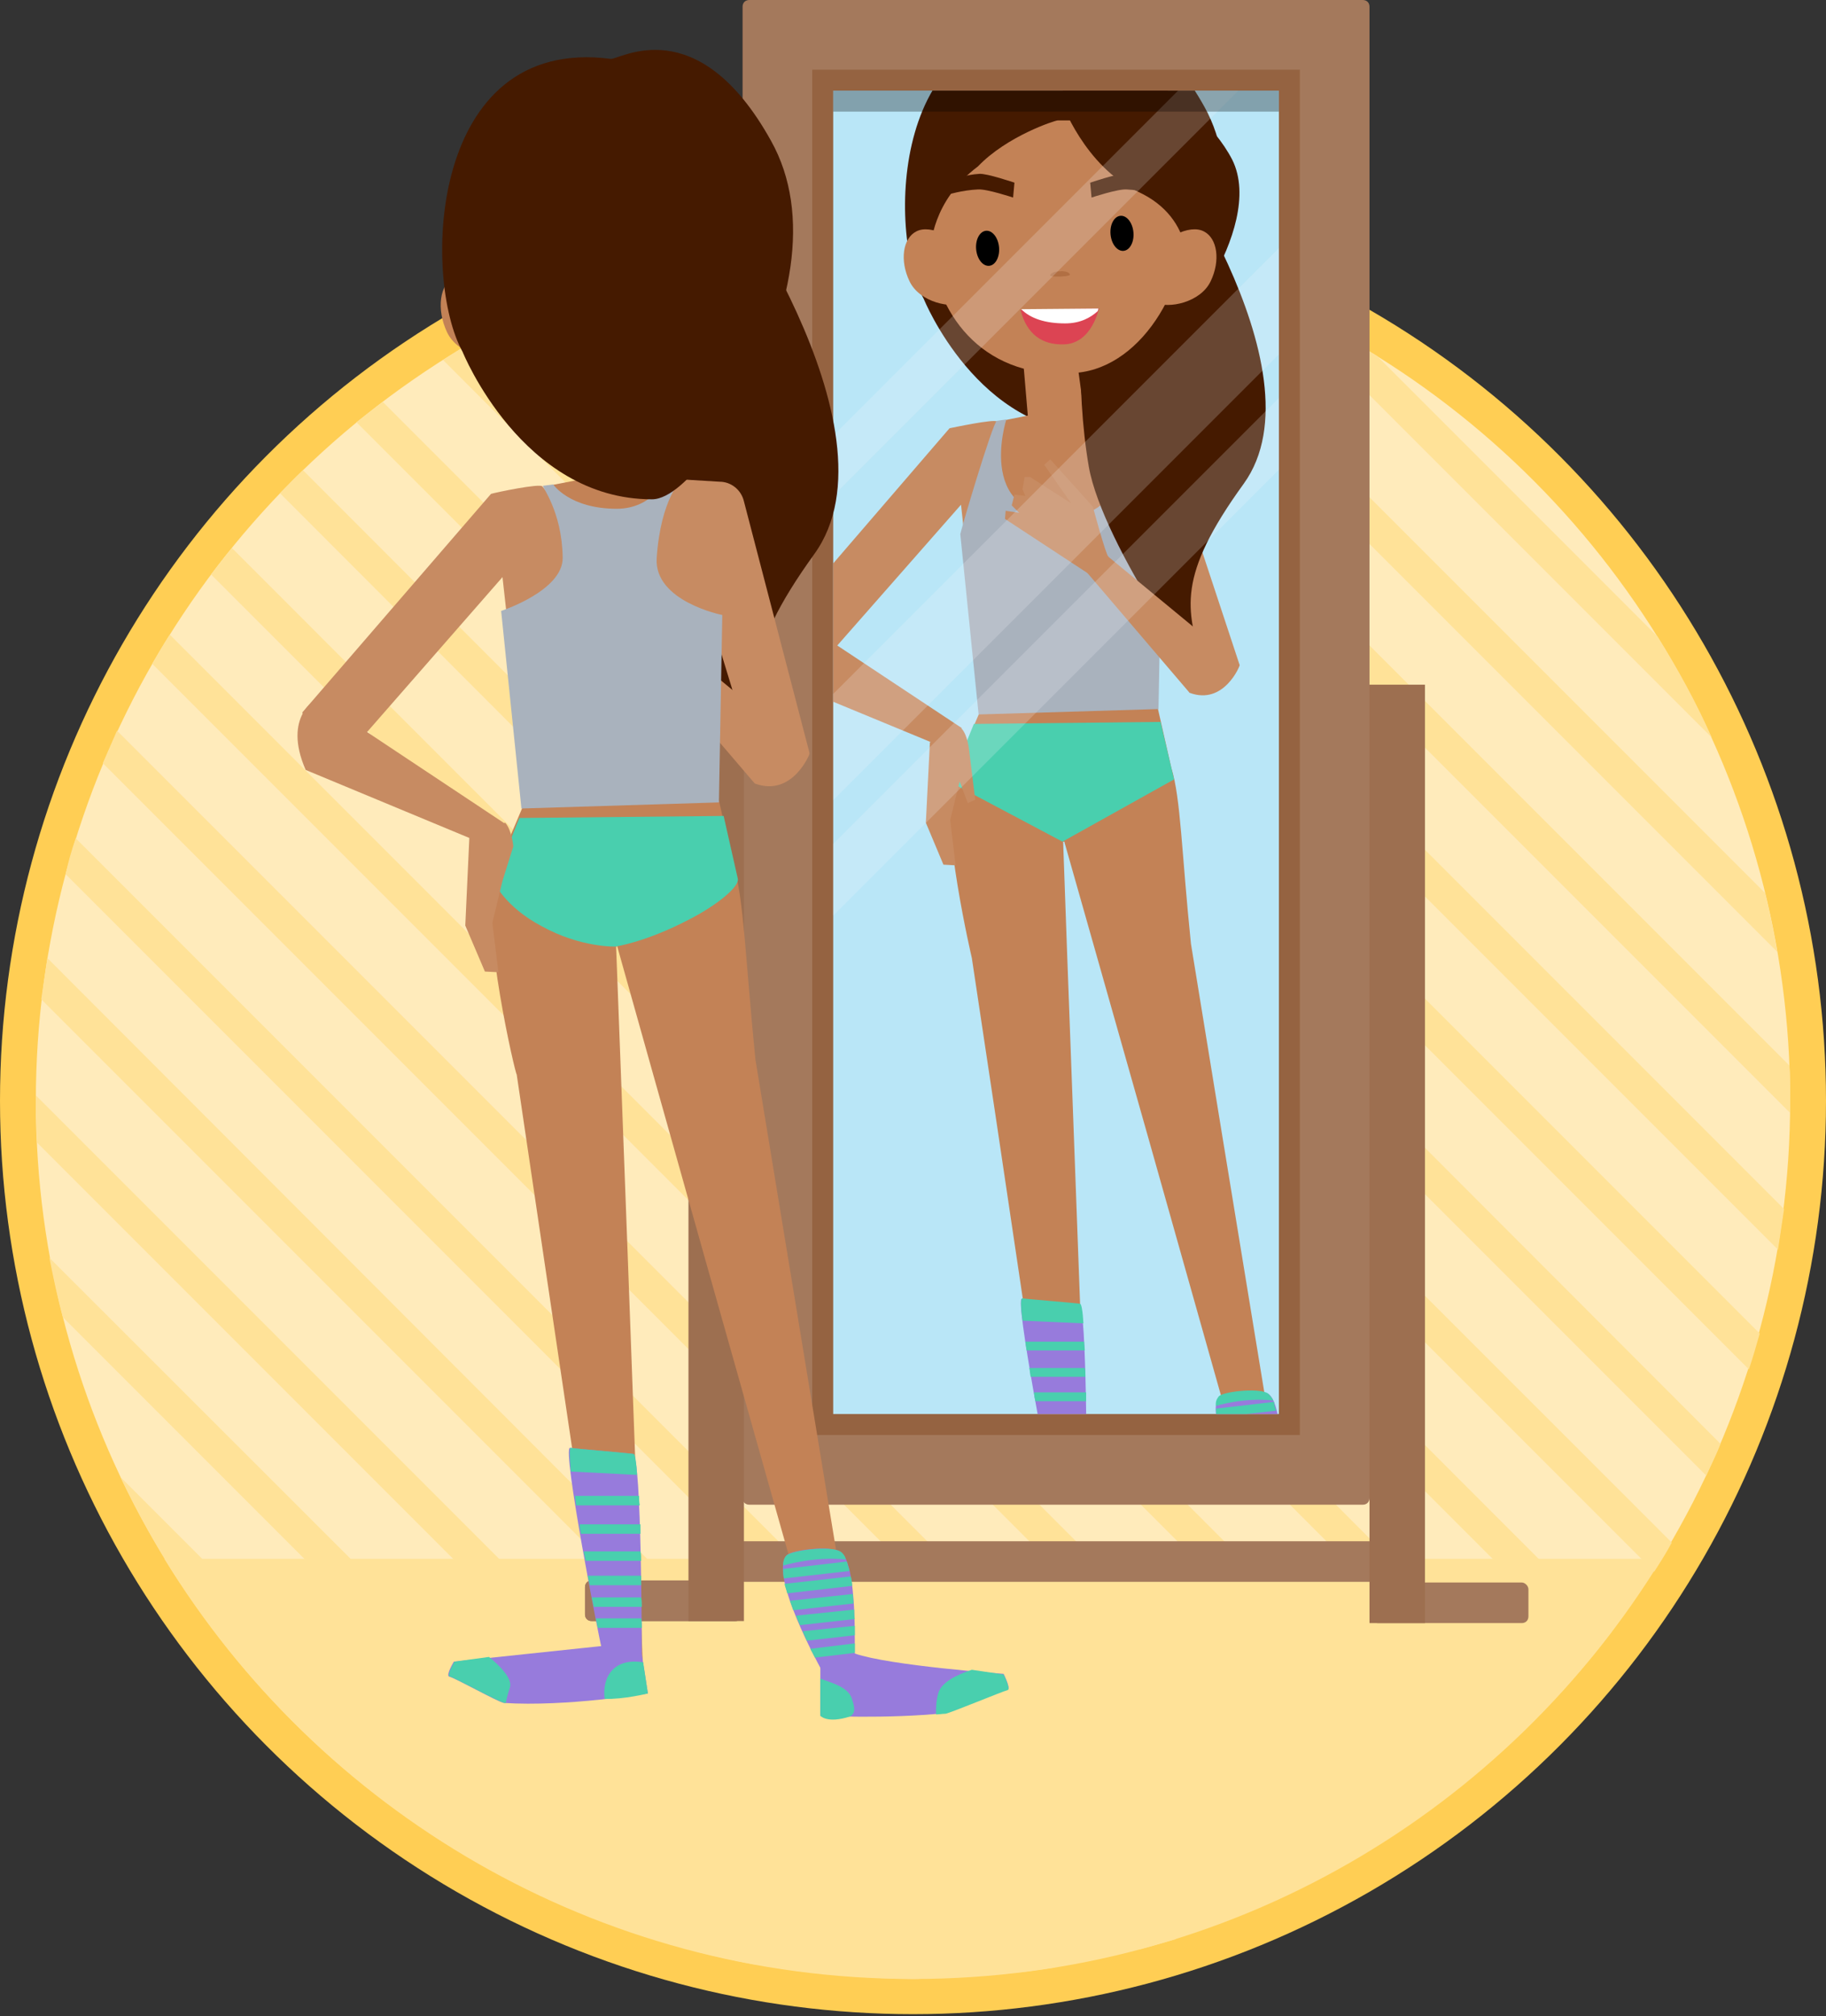 <svg version="1.1" id="img" xmlns="http://www.w3.org/2000/svg" xmlns:xlink="http://www.w3.org/1999/xlink" x="0px" y="0px" width="270px" height="298px" viewBox="0 0 270 298" xml:space="preserve"><rect x="0" y="0" width="270" height="298" fill="#333333" stroke="none"/><style type="text/css">.st0{fill:#FFCE54;} .st1{fill:#FFEBBB;} .st2{fill:#FFE298;} .st3{fill:#A4795C;} .st4{fill:#956341;} .st5{fill:#B9E6F7;} .st6{clip-path:url(#XMLID_45_);} .st7{fill:#C38256;} .st8{fill:#C78B62;} .st9{fill:#451A00;} .st10{fill:#977BDC;} .st11{fill:#A9B2BD;} .st12{fill:#B16F43;} .st13{fill:#DC4453;} .st14{fill:#FFFFFF;} .st15{fill:#49CFAE;} .st16{opacity:0.2;fill:#F6F7FA;} .st17{opacity:0.3;} .st18{fill:#9D6F50;}</style><g id="XMLID_1939_"><g id="XMLID_1940_"><circle id="XMLID_1941_" class="st0" cx="135" cy="162.7" r="135"/><circle id="XMLID_1942_" class="st1" cx="135" cy="162.7" r="129.7"/><g id="XMLID_1943_"><g id="XMLID_1944_"><g id="XMLID_1945_"><path id="XMLID_1946_" class="st2" d="M26.7 234.1L63.6 271c5 3.3 10.3 6.3 15.8 8.9l-61.6-61.6c2.6 5.5 5.6 10.8 8.9 15.8z"/><path id="XMLID_1947_" class="st2" d="M9.3 194.7l93.8 93.8c2.9.7 5.8 1.4 8.8 1.9L7.3 185.9c.6 3 1.2 5.9 2 8.8z"/><path id="XMLID_1948_" class="st2" d="M5.3 161.9v.8c0 2.1.1 4.1.2 6.2l123.4 123.4c2.1.1 4.1.2 6.2.2h.8L5.3 161.9z"/><path id="XMLID_1949_" class="st2" d="M6.1 147.7L150 291.6c2-.2 4-.5 6-.8L7 141.6c-.3 2-.6 4-.9 6.1z"/><path id="XMLID_1950_" class="st2" d="M9.7 129.2l158.9 158.9c1.8-.5 3.6-1 5.3-1.5L11.2 123.9c-.6 1.7-1.1 3.5-1.5 5.3z"/><path id="XMLID_1951_" class="st2" d="M15.2 112.8l169.7 169.7 4.8-2.1L17.3 108l-2.1 4.8z"/><path id="XMLID_1952_" class="st2" d="M22.5 98.1l177.1 177.1c1.4-.8 2.9-1.7 4.3-2.6L25.1 93.8c-.9 1.4-1.8 2.9-2.6 4.3z"/><path id="XMLID_1953_" class="st2" d="M31.2 84.9l181.6 181.6 3.9-3L34.3 81c-1.1 1.3-2.1 2.6-3.1 3.9z"/><path id="XMLID_1954_" class="st2" d="M224.7 256.4c1.2-1.1 2.3-2.3 3.4-3.4L44.8 69.5c-1.2 1.1-2.3 2.3-3.4 3.4l183.3 183.5z"/><path id="XMLID_1955_" class="st2" d="M52.7 62.4L235.3 245c1-1.3 2-2.5 3-3.8L56.6 59.4l-3.9 3z"/><path id="XMLID_1956_" class="st2" d="M65.5 53.2l179.1 179.1c.9-1.4 1.8-2.8 2.6-4.3L69.7 50.6c-1.4.8-2.8 1.7-4.2 2.6z"/><path id="XMLID_1957_" class="st2" d="M79.6 45.4l172.7 172.7c.7-1.6 1.5-3.1 2.1-4.7L84.4 43.2c-1.6.7-3.2 1.4-4.8 2.2z"/><path id="XMLID_1958_" class="st2" d="M95.4 39.2l163.2 163.2c.6-1.8 1.1-3.5 1.6-5.3L100.7 37.6c-1.8.5-3.6 1-5.3 1.6z"/><path id="XMLID_1959_" class="st2" d="M113.1 34.9l149.8 149.8.9-6L119.1 34c-2.1.2-4.1.5-6 .9z"/><path id="XMLID_1960_" class="st2" d="M135 33h-1.8l131.5 131.5v-1.8c0-1.7 0-3.4-.1-5.2L140.2 33.1c-1.8-.1-3.5-.1-5.2-.1z"/><path id="XMLID_1961_" class="st2" d="M157 34.9l105.8 105.8c-.5-2.9-1.1-5.8-1.8-8.7l-95.4-95.4c-2.8-.6-5.7-1.2-8.6-1.7z"/><path id="XMLID_1962_" class="st2" d="M188.7 44.6l64.4 64.4c-2.3-5.2-5-10.1-8-14.9l-41.5-41.5c-4.7-2.9-9.7-5.6-14.9-8z"/></g></g></g><path id="XMLID_1963_" class="st2" d="M135 292.5c46.9 0 87.9-24.8 110.7-62.1H24.3c22.8 37.2 63.8 62.1 110.7 62.1z"/></g><g id="XMLID_1964_"><g id="XMLID_1965_"><path id="XMLID_2676_" class="st3" d="M201.5 222.4h-90.7c-.6 0-1-.4-1-1V1c0-.6.4-1 1-1h90.7c.6 0 1 .4 1 1v220.4c0 .6-.4 1-1 1z"/><path id="XMLID_2675_" class="st3" d="M203.3 227.8h-94.1c-.6 0-1 .4-1 1v4c0 .6.4 1 1 1h94.1c.6 0 1-.4 1-1v-4c0-.6-.5-1-1-1z"/><path id="XMLID_2674_" class="st3" d="M108.6 233.6H87.5c-.6 0-1 .4-1 1v4c0 .6.4 1 1 1h21.2c.6 0 1-.4 1-1v-4c-.1-.6-.5-1-1.1-1z"/><path id="XMLID_2673_" class="st3" d="M108.6 233.6H87.5c-.6 0-1 .4-1 1v4c0 .6.4 1 1 1h21.2c.6 0 1-.4 1-1v-4c-.1-.6-.5-1-1.1-1z"/><path id="XMLID_2672_" class="st3" d="M225 233.9h-21.2c-.6 0-1 .4-1 1v4c0 .6.4 1 1 1H225c.6 0 1-.4 1-1v-4c0-.5-.5-1-1-1z"/><path id="XMLID_2671_" class="st4" d="M120.1 10.3h72.1v201.8h-72.1z"/><path id="XMLID_2670_" class="st5" d="M123.2 13.4h65.9V209h-65.9z"/><g id="XMLID_1966_"><defs><path id="XMLID_2620_" d="M123.2 13.4h65.9V209h-65.9z"/></defs><clipPath id="XMLID_45_"><use xlink:href="#XMLID_2620_" overflow="visible"/></clipPath><g id="XMLID_2621_" class="st6"><path id="XMLID_1968_" class="st7" d="M140.7 115l4.4-10.3h26.1l2 8.8c1.4 4.5 1.5 12.4 2.9 26l4.7 28.8 9 54.9-4 1.7-16-56.7-7.8-27.5-4.6-16.2v-.1h-.2l.6 16.8.9 24.3 2.1 56.9-4.9.9-8.5-57.1-3.7-24.6s-4.6-19.6-3-26.6z"/><path id="XMLID_2668_" class="st8" d="M171.3 62l12 36.3-7.4 4.1-6.6-34.7z"/><path id="XMLID_2667_" class="st9" d="M156.5 4.8c1.1.1 11.7-6.8 21.6 11 5.5 9.9 2.9 23.2-4.5 36.4 0 0-6.8 11.8-11.5 11.8-17.5 0-25.5-19.8-25.5-19.8-5.5-9.8-4.7-42.6 19.9-39.4z"/><path id="XMLID_2666_" class="st10" d="M160.7 219.7l.8 5.3s-8.3 5.4-15.9 9.1c-.6.3-7.4.3-8.2.5-.5.1-.4-2.1-.4-2.1s19-14 18.3-13.8c-.1 0-5.3-27-4.2-26.7.5.1 8 .7 8.5.8 1.1.1 1.1 26.9 1.1 26.9z"/><path id="XMLID_2665_" class="st10" d="M184.8 221.6v6.5s8.1 1.9 16 3.2c.7.1 8.2-.8 9-.8.5 0 0-2.1 0-2.1s-15.5-6.9-20.3-8.6c-.1 0 .5-12.3-2-13.8-1.4-.8-6.6-.2-7.2.5-2.5 2.5 4.5 15.1 4.5 15.1z"/><path id="XMLID_2664_" class="st7" d="M160.5 62.5l-3-22h-7.3l1.8 21.2 5.2 6.7z"/><path id="XMLID_2663_" class="st7" d="M163.6 61.4s4.7 11.8.2 13.7c-20.5 8.5-16.6-12.8-15.7-12.9 1.1-.2 7.4-1.5 7.4-1.5l8.1.7z"/><path id="XMLID_2662_" class="st8" d="M140.4 63.3L115 92.8l2.7 6.6 4-1.6 20.4-23.2.8 7.4s6.3-17.9 4.5-19.7c-.4-.4-6.5.9-7 1z"/><path id="XMLID_2661_" class="st8" d="M115.4 100.5l25.9 10.7.9-3.6L117 90.9s-4.8 2.4-1.6 9.6z"/><path id="XMLID_2660_" class="st11" d="M147.4 62.2l1.4-.2s-5 15.5 10.2 14.1c9.7-.9 5.2-15 5.2-15l1.8.2c.7.1 5.8 16.6 5.8 16.6l-.5 26.9-26.6.8L142 79c-.2.2 4.8-16.6 5.4-16.8z"/><path id="XMLID_2659_" class="st9" d="M170.5 20.1c-.6-1.2 25.6 34.5 13.4 51.4-10 13.8-8.4 18.6-6.2 26.3 1.9 6.7-14.7-17.3-16.7-28.8s-1.6-27.7 1.5-35c3.1-7.4 9.8-10.1 8-13.9z"/><path id="XMLID_2658_" class="st7" d="M144.6 24.6c4.3-4.5 11.4-6.8 11.8-6.8 11.4 0 12-.5 17.9 10.9.3.6.7 1 1.1 1.2v.2c1 11.3-6.2 24.1-16.2 25-13.3 1.2-20.6-8.1-21.6-18.1 0-.6.2-7.3 7-12.4z"/><g id="XMLID_1969_"><ellipse id="XMLID_2657_" transform="rotate(174.867 146.015 36.7) scale(1)" cx="146" cy="36.7" rx="1.7" ry="2.6"/><ellipse id="XMLID_2656_" transform="matrix(-.996 .089 -.089 -.996 334.208 54.085)" cx="165.9" cy="34.5" rx="1.7" ry="2.6"/><path id="XMLID_2655_" class="st12" d="M155.3 40.7c0 .3 2.9.2 2.9-.1 0-.3-.7-.6-1.5-.5-.8 0-1.4.3-1.4.6z"/><path id="XMLID_2654_" class="st9" d="M161.2 27l.2 2.2s3.9-1.3 5.2-1.2c2.3.1 4.6.8 4.6.8l-.7-2.2s-2.1-.8-4.1-.9c-1.1-.1-5.2 1.3-5.2 1.3z"/><path id="XMLID_2653_" class="st9" d="M150 27l-.2 2.2s-3.9-1.3-5.2-1.2c-2.3.1-4.6.8-4.6.8l.7-2.2s2.1-.8 4.1-.9c1.1-.1 5.2 1.3 5.2 1.3z"/><path id="XMLID_2652_" class="st13" d="M157.3 50.9c-3.2.1-5.5-1.5-6.4-5.1l11.6-.2c0-.1-1 5.2-5.2 5.3z"/><path id="XMLID_2651_" class="st14" d="M151 45.7c1.4 1.4 3.6 2.1 6.5 2.1 2.3 0 3.8-.9 4.8-1.8.1-.2.1-.4.1-.4l-11.4.1z"/></g><path id="XMLID_2649_" class="st7" d="M143.2 38.2c1.5 3.1 1.7 5.5-.4 6.5s-6.8 0-8.3-3.1c-1.5-3.1-1-6.4 1-7.4 2.1-1.1 6.2.9 7.7 4z"/><path id="XMLID_2648_" class="st9" d="M156.9 14.9s3.4 9.7 11.5 13.5c8.1 3.8 8.3 12 5.9 18-2.5 6.1 13.1-12.4 7.9-22.8-5.3-10.3-24.2-21.1-25.3-8.7z"/><path id="XMLID_2647_" class="st8" d="M175.9 102.4L160.2 84l3.1-2.2 20 16.5c.1 0-2.3 6-7.4 4.1z"/><path id="XMLID_2646_" class="st8" d="M163.9 82.3c-.4-.3-2.3-7.4-2.3-7.4l-6.3-7-.9.8 4 5.7-6.1-3.9h-.8l-.3 1.8.4 1-1.6-.2-.4 1.6 1.1 1.1-2-.3-.1 1.2 12.5 8.2 2.8-2.6z"/><path id="XMLID_2645_" class="st15" d="M157.1 124.4l16.5-9.2-2-8.5-27.6.3-3.5 8.6z"/><path id="XMLID_2644_" class="st8" d="M142.2 107.7c.9 1 1.1 3.2 1.1 3.2l.9 7.3-1.1.5-1.2-3.2-1.4 5.7.8 6.7-1.8-.1-2.6-6.2.6-11.9 4.7-2z"/><path id="XMLID_1970_" class="st15" d="M140.8 229.7c1.9.3 4.2 1 4.5 2.2.2.9.4 1.6.6 2.1-.1 0-.1.1-.2.1-.6.3-7.4.3-8.2.5-.5.1-.4-2.1-.4-2.1s1.5-1.2 3.7-2.8z"/><path id="XMLID_1971_" class="st15" d="M160.9 220.8l.7 4.2s-1.2.8-3.2 2c-.4-3.1 1.2-5.1 2.5-6.2z"/><path id="XMLID_1972_" class="st15" d="M151.2 191.9c.5.1 8 .7 8.5.8.2 0 .4 1.1.5 2.9l-9-.4c-.3-2.1-.3-3.4 0-3.3z"/><path id="XMLID_1973_" class="st15" d="M180.2 206.4c.6-.7 5.7-1.3 7.2-.5.3.2.6.6.9 1.1-4.4-.5-8.5.8-8.5.8-.1-.6.1-1 .4-1.4z"/><path id="XMLID_1974_" class="st15" d="M184.8 223c1 .4 2.6 1.4 3.1 3.2.3 1.1.5 2 .6 2.6-2.3-.5-3.8-.8-3.8-.8l.1-5z"/><path id="XMLID_1975_" class="st15" d="M200.5 228.5c.8-1.5 3.3-1.9 5.2-1.9 2.4 1 4 1.8 4 1.8s.5 2.2 0 2.1c-.8 0-8.3.9-9 .8-.4-.1-.8-.1-1.3-.2.3-.8.6-1.7 1.1-2.6z"/><path id="XMLID_1976_" class="st15" d="M160.4 199.6h-8.6c-.1-.4-.1-.9-.2-1.3h8.7c0 .4.1.9.1 1.3z"/><path id="XMLID_1977_" class="st15" d="M160.5 203.5h-8.1c-.1-.4-.1-.9-.2-1.3h8.2c.1.4.1.9.1 1.3z"/><path id="XMLID_1978_" class="st15" d="M160.6 207.1h-7.5c-.1-.4-.2-.9-.2-1.3h7.7v1.3z"/><path id="XMLID_1979_" class="st15" d="M160.6 210.4h-7c-.1-.4-.2-.9-.2-1.3h7.2v1.3z"/><path id="XMLID_1980_" class="st15" d="M160.7 213.4h-6.4c-.1-.4-.2-.8-.2-1.3h6.7c-.1.4-.1.8-.1 1.3z"/><path id="XMLID_1981_" class="st15" d="M160.7 216.2h-5.9c-.1-.4-.2-.8-.3-1.3h6.2v1.3z"/><path id="XMLID_1982_" class="st15" d="M188.7 208.5l-8.8 1c-.1-.5-.1-.9-.1-1.3l8.6-1c0 .4.1.8.3 1.3z"/><path id="XMLID_1983_" class="st15" d="M188.8 209.2c.1.4.1.8.2 1.3l-8.7 1c-.1-.4-.2-.9-.3-1.3l8.8-1z"/><path id="XMLID_1984_" class="st15" d="M189.1 211.6c0 .4.1.9.1 1.3l-8.1.9c-.2-.4-.3-.8-.5-1.2l8.5-1z"/><path id="XMLID_1985_" class="st15" d="M189.3 213.7c0 .4 0 .9.1 1.3l-7.4.8c-.2-.4-.4-.8-.5-1.2l7.8-.9z"/><path id="XMLID_1986_" class="st15" d="M189.4 215.9v1.3l-6.5.7-.6-1.2 7.1-.8z"/><path id="XMLID_1987_" class="st15" d="M189.4 218.3v1.3l-5.4.6-.6-1.2 6-.7z"/><path id="XMLID_2625_" class="st7" d="M170.3 38.2c-1.5 3.1-1.7 5.5.4 6.5s6.8 0 8.3-3.1c1.5-3.1 1-6.4-1-7.4-2.1-1.1-6.2.9-7.7 4z"/><path id="XMLID_2624_" transform="rotate(-45.001 156.567 77.047)" class="st16" d="M65.3 71.5h182.5v11.1H65.3z"/><path id="XMLID_2623_" transform="rotate(-45.001 154.284 98.963)" class="st16" d="M63 95.2h182.5v7.5H63z"/><path id="XMLID_2622_" transform="rotate(-45.001 141.214 50.885)" class="st16" d="M50 47.7h182.5V54H50z"/></g></g><path id="XMLID_2618_" class="st17" d="M123.2 13.4h65.9v3.1h-65.9z"/><path id="XMLID_2617_" class="st18" d="M202.5 101.2h8.2v138.7h-8.2z"/><path id="XMLID_2616_" class="st18" d="M101.8 100.9h8.2v138.7h-8.2z"/></g><g id="XMLID_6_"><path id="XMLID_2614_" class="st9" d="M105.7 25.5c-.6-1.3 28.1 37.9 14.7 56.4-10.9 15.1-9.2 20.4-6.8 28.8 2.1 7.3-16.1-19-18.3-31.6-2.2-12.6-1.8-30.3 1.7-38.4 3.3-8 10.6-11 8.7-15.2z"/><path id="XMLID_2613_" class="st7" d="M98.1 70.9s5.1 13 .2 15c-22.4 9.3-18.2-14-17.3-14.1 1.2-.2 8.2-1.6 8.2-1.6l8.9.7z"/><path id="XMLID_2612_" class="st7" d="M94.7 72.1l-3.3-24.2h-8l2 23.2 5.7 7.5z"/><path id="XMLID_2611_" class="st7" d="M75.7 45.3c1.6 3.4 1.8 6.1-.5 7.2-2.3 1.1-7.5 0-9.1-3.4-1.6-3.4-1.1-7.1 1.1-8.2 2.3-1.1 6.8 1 8.5 4.4z"/><path id="XMLID_2610_" class="st8" d="M111.6 115.8L94.4 95.7l3.4-2.4 21.9 18.1c.1-.1-2.5 6.5-8.1 4.4z"/><path id="XMLID_2604_" class="st8" d="M98.4 93.7c-.5-.3-2.5-8.1-2.5-8.1L89 78l-1 .8 4.4 6.3-6.6-4.3h-.9l-.3 2 .4 1.1-1.7-.2-.5 1.8 1.2 1.2-2.2-.3-.1 1.3 13.7 9 3-3z"/><path id="XMLID_1988_" class="st7" d="M72.9 129.6l4.8-11.3h28.6l2.2 9.7c1.5 5 1.7 13.6 3.2 28.6l5.2 31.6 9.9 60.2-4.4 1.9-17.6-62.3-8.5-30.2-5-17.8v-.1h-.2l.7 18.5 1 26.7 2.3 62.4-5.4.9-9.3-62.6-4-27c-.2 0-5.2-21.5-3.5-29.2z"/><path id="XMLID_2583_" class="st8" d="M105.1 91.5l7.3 23.9 7.3-4.1-9.7-37.2c-.4-1.7-1.9-2.9-3.6-2.9l-6.6-.4-7.4 13.4 10.5 8.1 2.2-.8z"/><path id="XMLID_2582_" class="st10" d="M94.9 244.5l.9 5.8s-12.1 2-21.3 1.4c-.8-.1-7.2-3.7-8.1-3.9-.5-.2.7-2.2.7-2.2s22.7-2.4 21.8-2.3c-.1 0-5.9-29.6-4.6-29.3.5.1 8.8.8 9.3.9 1.3.2 1.3 29.6 1.3 29.6z"/><path id="XMLID_2581_" class="st10" d="M121.3 246.5v7.1s9.8.5 18.5-.4c.8-.1 8.4-3.3 9.2-3.5.5-.1-.6-2.3-.6-2.3s-16.8-1.2-22-3c-.1 0 .5-13.5-2.2-15.1-1.6-.9-7.2-.2-7.9.6-2.6 2.9 5 16.6 5 16.6z"/><path id="XMLID_2577_" class="st8" d="M72.6 73l-27.9 32.3 2.9 7.2 4.4-1.7 22.3-25.5.9 8.1s8-1.7 9.4-6c1.7-5.6-3.3-14.4-4.4-15.5-.3-.5-7 .9-7.6 1.1z"/><path id="XMLID_2573_" class="st8" d="M45.2 113.8l28.4 11.8 1-3.9-27.7-18.4c0-.1-5.2 2.5-1.7 10.5z"/><path id="XMLID_1937_" class="st11" d="M80.3 71.8l1.5-.2s2.4 3.6 9.4 3.6c5.3 0 7.4-4.5 7.4-4.5l1.9.2c.4.1-2.8 2.6-3.4 11.6-.4 6.4 9.7 8.4 9.7 8.4l-.5 27.7-29.2.9-3-29.2s9.2-3 9.1-7.9c-.1-6.9-3.2-10.6-2.9-10.6z"/><path id="XMLID_1936_" class="st15" d="M91 139.9s4.4-.6 10.9-4c4.1-2.1 7.4-4.8 7.2-6l-2.1-9.3-30.2.3-3.8 9.4s1.6 3.7 7.1 6.6c5.8 3.2 10.9 3 10.9 3z"/><path id="XMLID_1933_" class="st8" d="M74.7 121.6c1 1.1 1.2 3.5 1.2 3.5l-1.6 5.1-1.5 6.2.9 7.3-2-.1-2.9-6.8.6-13 5.3-2.2z"/><path id="XMLID_1932_" class="st15" d="M72.3 244.9c1.6 1.3 3.5 3.2 3.1 4.5-.3.9-.5 1.7-.6 2.3h-.2c-.8-.1-7.3-3.7-8.1-3.9-.5-.2.7-2.2.7-2.2s2.1-.3 5.1-.7z"/><path id="XMLID_1989_" class="st15" d="M95.1 245.7l.7 4.6s-3.6.9-6.4.8c-.4-3.4 1.5-6.1 5.7-5.4z"/><path id="XMLID_1990_" class="st15" d="M84.4 214c.5.1 8.8.8 9.3.9.2 0 .4 1.2.5 3.1l-9.8-.5c-.2-2.2-.2-3.6 0-3.5z"/><path id="XMLID_1991_" class="st15" d="M116.3 229.9c.7-.7 6.3-1.5 7.9-.6.4.2.7.6.9 1.2-4.8-.5-9.3.9-9.3.9 0-.6.1-1.1.5-1.5z"/><path id="XMLID_1992_" class="st15" d="M121.3 248.1c1.1.5 4.2 1.1 4.7 3.1.4 1.2.5 2-.3 2.5-3.4 1.1-4.4-.1-4.4-.1v-5.5z"/><path id="XMLID_1654_" class="st15" d="M138.7 250.4c.4-1.8 2.9-2.9 5-3.6 2.8.4 4.7.7 4.7.7s1.1 2.2.6 2.3c-.8.2-8.5 3.4-9.2 3.5-.5 0-.9.1-1.4.1 0-.9 0-1.9.3-3z"/><path id="XMLID_1993_" class="st15" d="M94.6 222.5h-9.4c-.1-.5-.1-1-.2-1.4h9.5c0 .4 0 .9.1 1.4z"/><path id="XMLID_1994_" class="st15" d="M94.7 226.7h-8.8c-.1-.5-.2-.9-.2-1.4h9v1.4z"/><path id="XMLID_1995_" class="st15" d="M94.8 230.7h-8.2c-.1-.5-.2-.9-.3-1.4h8.4c.1.4.1.9.1 1.4z"/><path id="XMLID_1996_" class="st15" d="M94.8 234.3h-7.6c-.1-.5-.2-.9-.3-1.4h7.9v1.4z"/><path id="XMLID_1997_" class="st15" d="M94.9 237.5h-7.1c-.1-.5-.2-.9-.3-1.4h7.3c.1.5.1 1 .1 1.4z"/><path id="XMLID_1998_" class="st15" d="M94.9 240.6h-6.5c-.1-.4-.2-.9-.3-1.4h6.7c.1.5.1 1 .1 1.4z"/><path id="XMLID_1999_" class="st15" d="M125.6 232.2l-9.7 1.1c-.1-.5-.1-1-.1-1.4l9.4-1.1c.1.4.3.9.4 1.4z"/><path id="XMLID_2000_" class="st15" d="M125.8 233c.1.4.2.9.2 1.4l-9.6 1.1c-.1-.5-.3-.9-.4-1.4l9.8-1.1z"/><path id="XMLID_2001_" class="st15" d="M126.1 235.6c0 .5.1.9.1 1.4l-8.9 1c-.2-.5-.3-.9-.5-1.4l9.3-1z"/><path id="XMLID_2002_" class="st15" d="M126.3 237.9c0 .5 0 1 .1 1.4l-8.1.9c-.2-.4-.4-.9-.6-1.4l8.6-.9z"/><path id="XMLID_2003_" class="st15" d="M126.4 240.3v1.4l-7.1.8c-.2-.4-.4-.9-.6-1.4l7.7-.8z"/><path id="XMLID_2004_" class="st15" d="M126.4 242.9v1.4l-5.9.7c-.2-.4-.4-.8-.7-1.3l6.6-.8z"/><path id="XMLID_7_" class="st9" d="M90.3 8.7c1.2.2 12.8-7.5 23.7 12.1 6.1 10.9 3.2 25.5-4.9 40 0 0-7.5 13-12.7 13-19.2 0-28-21.8-28-21.8-6-10.8-5.1-46.8 21.9-43.3z"/></g></g></g></svg>